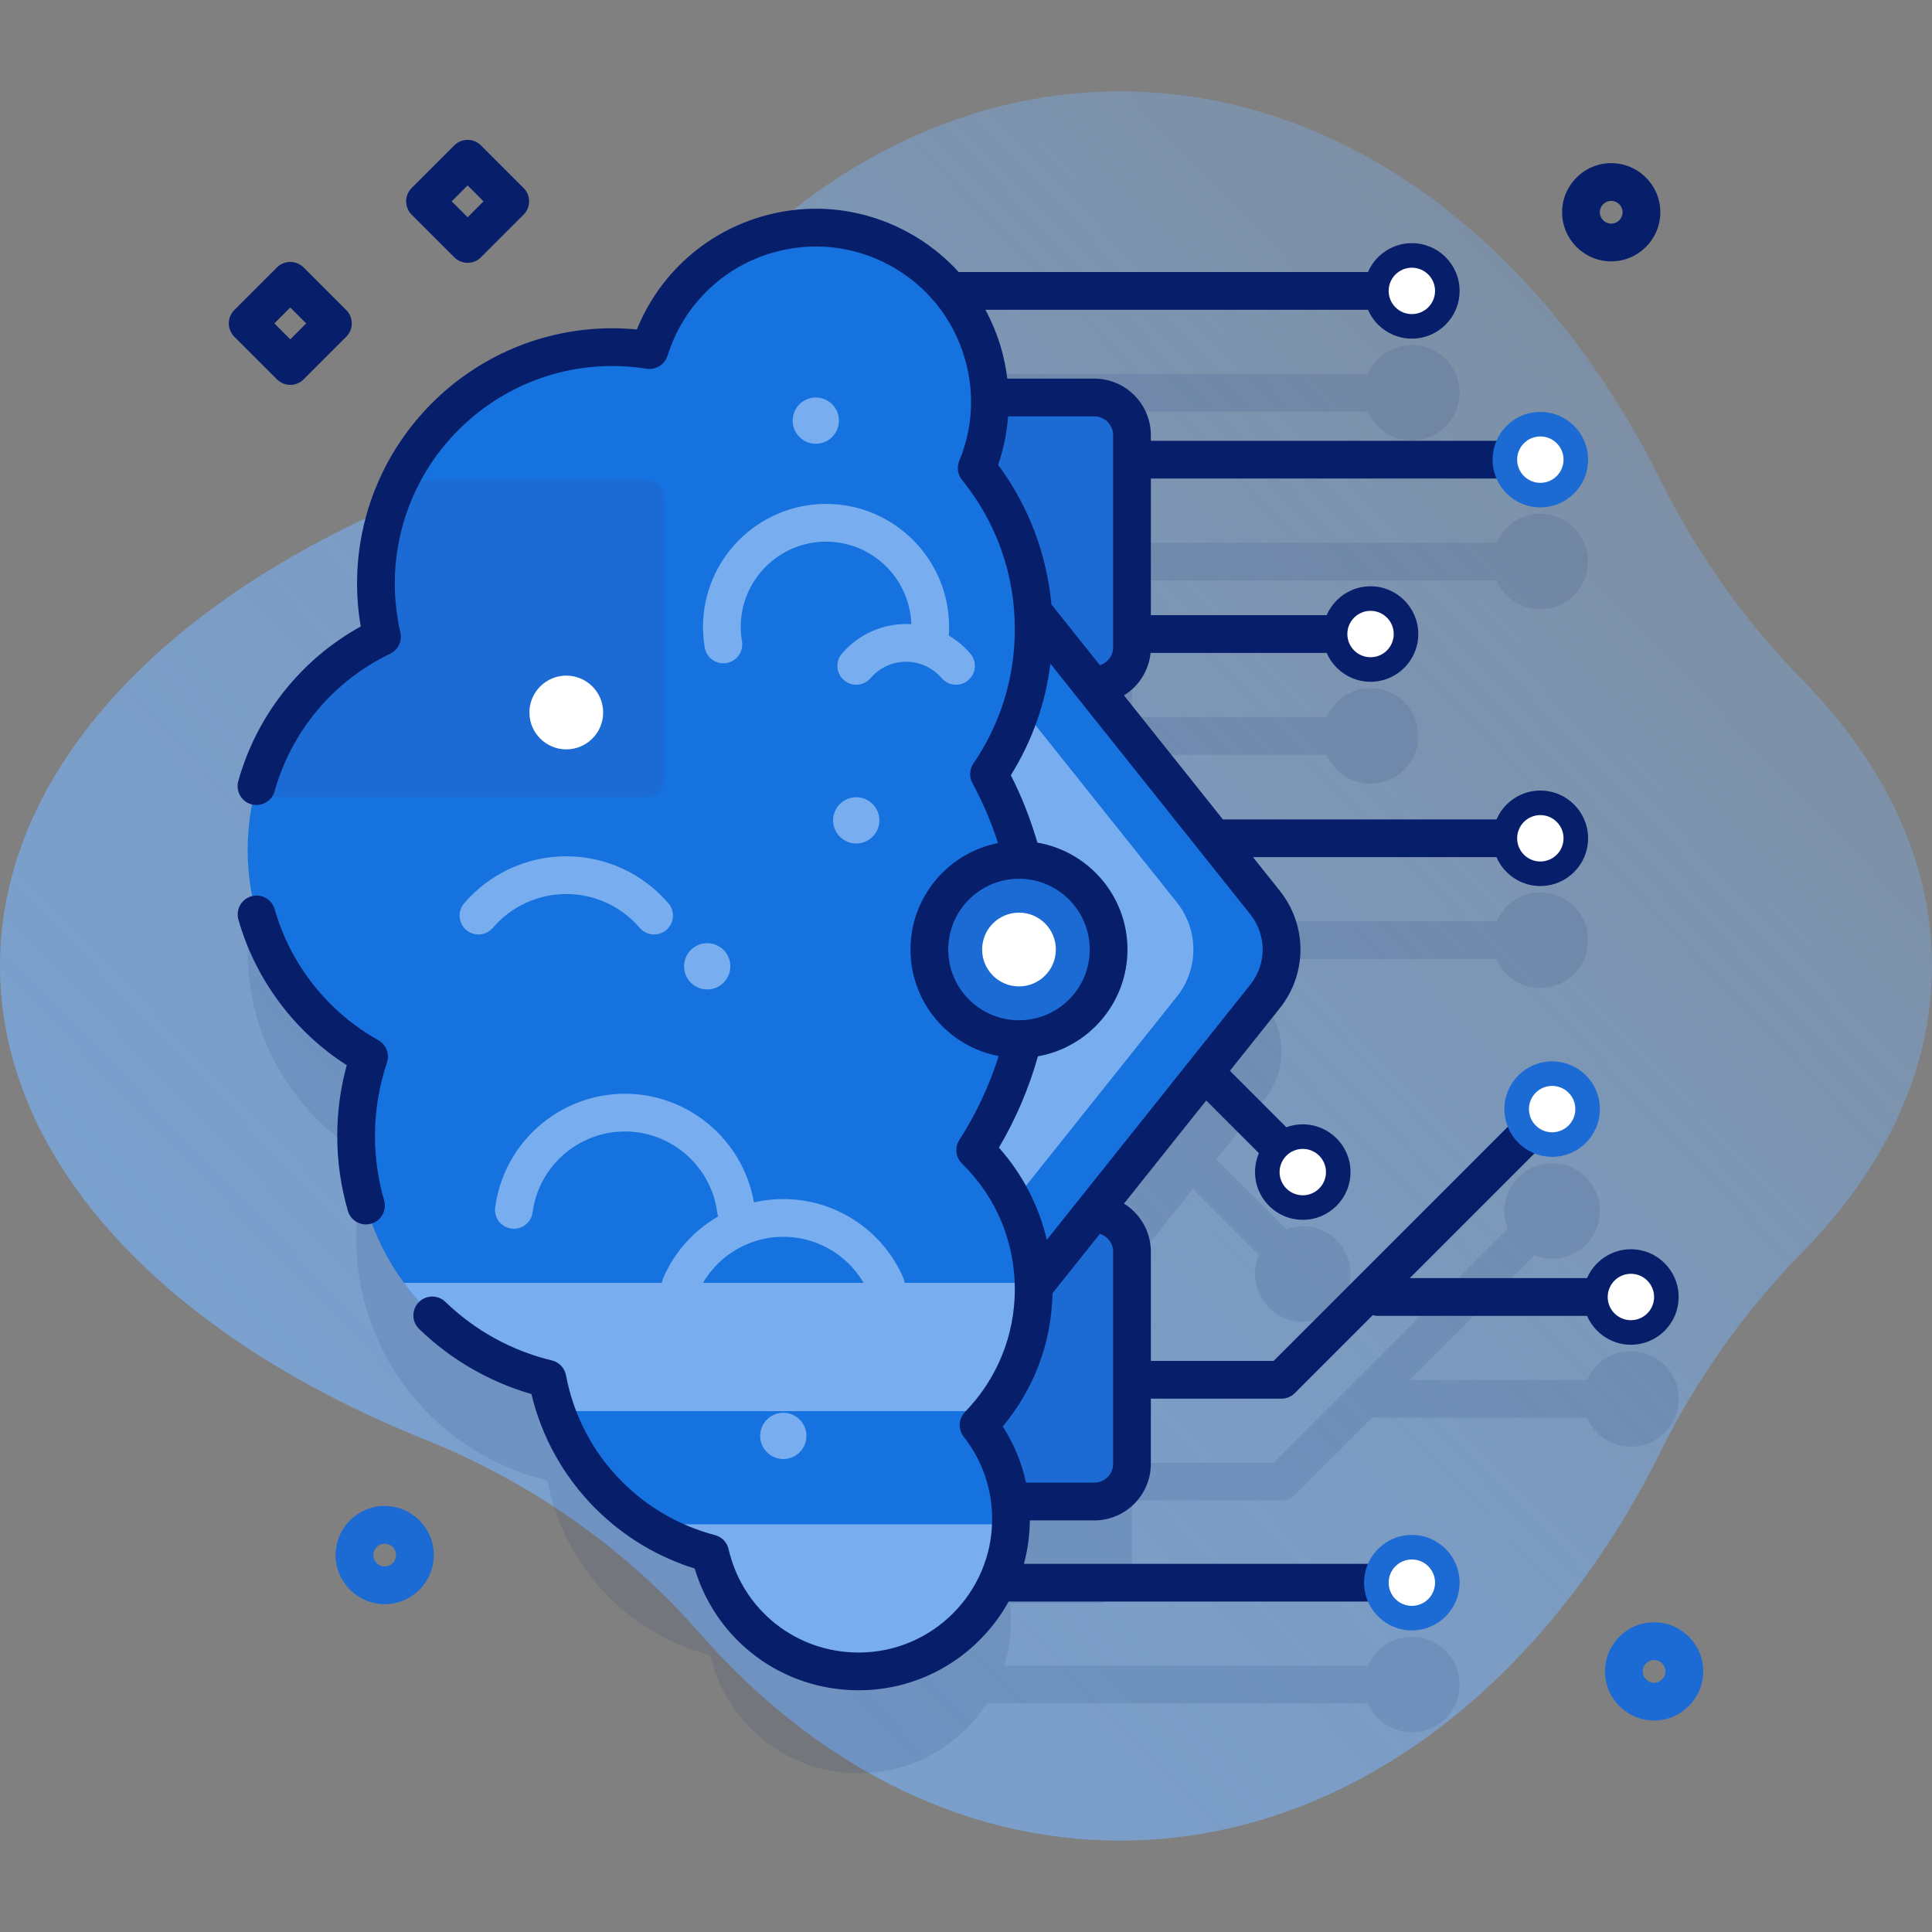 <svg xmlns="http://www.w3.org/2000/svg" xmlns:xlink="http://www.w3.org/1999/xlink" xmlns:svgjs="http://svgjs.com/svgjs" width="512" height="512" x="0" y="0" viewBox="0 0 512 512" style="enable-background:new 0 0 512 512" xml:space="preserve" class=""><rect x="0" y="0" width="512" height="512" fill="#808080" stroke="none"/><g><linearGradient xmlns="http://www.w3.org/2000/svg" id="SVGID_1_" gradientUnits="userSpaceOnUse" x1="518.347" x2="-75.623" y1="21.866" y2="591.838"><stop stop-opacity="0.22" stop-color="#78aeef" offset="0.007"></stop><stop stop-opacity="0.6" stop-color="#78aeef" offset="0.448"></stop><stop stop-opacity="0.64" stop-color="#78aeef" offset="0.548"></stop><stop stop-opacity="0.84" stop-color="#78aeef" offset="0.992"></stop></linearGradient><g xmlns="http://www.w3.org/2000/svg"><path d="m512 256c0-27.631-12.504-53.535-34.347-75.837-15.199-15.518-27.854-33.295-37.513-52.751-30.889-62.217-83.554-103.196-143.336-103.196-42.483 0-81.369 20.698-111.403 55.003-19.88 22.707-44.981 40.125-72.987 51.371-67.839 27.242-112.414 73.243-112.414 125.41s44.575 98.168 112.414 125.41c28.006 11.246 53.107 28.664 72.988 51.371 30.034 34.305 68.92 55.003 111.403 55.003 59.782 0 112.447-40.979 143.336-103.196 9.659-19.456 22.314-37.233 37.513-52.751 21.842-22.302 34.346-48.206 34.346-75.837z" fill="url(#SVGID_1_)" data-original="url(#SVGID_1_)"></path><g><g><path d="m432.205 358.068c-5.21 0-9.68 3.151-11.619 7.65h-46.978l33.047-33.047c1.448.577 3.023.904 4.677.904 6.986 0 12.65-5.664 12.65-12.65s-5.663-12.65-12.65-12.65-12.65 5.663-12.65 12.65c0 1.653.326 3.228.903 4.675l-62.059 62.058h-37.533v-28.934c0-5.523-4.477-10-10-10h-.716l26.864-33.682c.113.14.212.288.342.418l17.15 17.15c-.663 1.536-1.034 3.227-1.034 5.006 0 6.986 5.664 12.65 12.65 12.65s12.65-5.663 12.65-12.65c0-6.986-5.663-12.65-12.65-12.65-1.527 0-2.984.284-4.339.78l-17.357-17.357c-.404-.405-.869-.705-1.356-.942l13.036-16.345c5.82-7.29 5.82-17.65 0-24.94l-9.574-12.005h70.929c1.939 4.499 6.409 7.65 11.619 7.65 6.986 0 12.65-5.664 12.65-12.65s-5.663-12.65-12.65-12.65c-5.209 0-9.68 3.151-11.619 7.65h-72.741c-1.805 0-3.372.965-4.251 2.398l-30.319-38.015h.716c5.103 0 9.304-3.824 9.915-8.761.469.145.957.246 1.474.246h50.206c1.939 4.498 6.409 7.649 11.619 7.649 6.986 0 12.65-5.664 12.65-12.65s-5.663-12.65-12.65-12.65c-5.21 0-9.68 3.151-11.619 7.65h-50.206c-.485 0-.945.091-1.389.22v-36.653c.444.129.904.22 1.389.22h95.206c1.938 4.499 6.409 7.65 11.619 7.65 6.986 0 12.65-5.664 12.65-12.65s-5.663-12.65-12.65-12.65c-5.209 0-9.68 3.151-11.619 7.649h-95.206c-.485 0-.945.091-1.389.22v-1.691c0-5.523-4.477-10-10-10h-27.677c-.098-3.947-.708-7.946-1.878-11.914-1.207-4.091-2.941-7.881-5.089-11.335h107.189c1.939 4.498 6.409 7.649 11.619 7.649 6.986 0 12.65-5.663 12.65-12.65s-5.663-12.65-12.65-12.65c-5.21 0-9.68 3.151-11.619 7.65h-110.207c-1.453 0-2.75.63-3.663 1.619-11.564-11.443-28.836-16.415-45.543-11.486-15.351 4.528-26.554 16.337-30.988 30.548-3.208-.506-6.495-.776-9.846-.776-34.61 0-62.667 28.057-62.667 62.667 0 4.843.568 9.55 1.607 14.076-21.056 10.102-35.595 31.617-35.595 56.531 0 23.536 12.982 44.03 32.169 54.742-2.214 6.609-3.432 13.674-3.432 21.028 0 31.22 21.626 57.374 50.711 64.341 2.12 11.309 7.539 22.12 16.291 30.872 7.703 7.703 17.005 12.824 26.835 15.394 4.127 17.92 20.167 31.287 39.34 31.287 14.24 0 26.749-7.377 33.939-18.511h101.049c1.939 4.499 6.409 7.65 11.619 7.65 6.986 0 12.65-5.663 12.65-12.65s-5.663-12.65-12.65-12.65c-5.209 0-9.68 3.151-11.619 7.649h-96.382c1.153-3.753 1.776-7.739 1.776-11.87 0-1.567-.097-3.112-.272-4.632h22.334c5.523 0 10-4.477 10-10v-17.265h39.604c1.326 0 2.598-.526 3.535-1.465l20.671-20.671c.421.115.856.197 1.314.197h55.468c1.939 4.499 6.409 7.65 11.619 7.65 6.986 0 12.65-5.663 12.65-12.65s-5.664-12.646-12.65-12.646z" fill="#071e6b" opacity=".1" data-original="#0000cc" class=""></path><g><g fill="#ff6c6c"><path d="m289.993 181.54h-36.203v-76.199h36.203c5.523 0 10 4.477 10 10v56.199c0 5.523-4.477 10-10 10z" fill="#1c6ad3" data-original="#ff6c6c" class=""></path><path d="m289.993 397.921h-36.203v-76.199h36.203c5.523 0 10 4.477 10 10v56.199c0 5.523-4.477 10-10 10z" fill="#1c6ad3" data-original="#ff6c6c" class=""></path></g><path d="m335.233 264.101-80.25 100.62v-226.18l80.25 100.62c5.82 7.29 5.82 17.65 0 24.94z" fill="#1672de" data-original="#8383ff" class=""></path><path d="m311.893 264.101-56.91 71.35v-167.64l56.91 71.35c5.82 7.29 5.82 17.65 0 24.94z" fill="#78aeef" data-original="#b3b3ff" class=""></path><path d="m262.093 205.154c7.473-10.927 11.85-24.14 11.85-38.377 0-16.19-5.662-31.052-15.1-42.737 3.871-9.391 4.692-20.112 1.594-30.613-7.21-24.443-32.87-38.413-57.313-31.202-15.351 4.528-26.554 16.337-30.988 30.548-3.208-.506-6.495-.776-9.846-.776-34.61 0-62.667 28.057-62.667 62.667 0 4.842.568 9.55 1.607 14.076-21.056 10.101-35.595 31.617-35.595 56.531 0 23.536 12.982 44.03 32.169 54.742-2.214 6.609-3.432 13.674-3.432 21.028 0 31.22 21.626 57.374 50.711 64.341 2.12 11.309 7.539 22.12 16.291 30.871 7.703 7.703 17.005 12.824 26.835 15.394 4.127 17.92 20.167 31.287 39.34 31.287 22.302 0 40.381-18.079 40.381-40.381 0-9.397-3.219-18.037-8.602-24.898 9.039-9.304 14.614-21.991 14.614-35.987 0-14.446-5.936-27.501-15.494-36.876 9.806-15.257 15.494-33.411 15.494-52.894.001-16.927-4.293-32.851-11.849-46.744z" fill="#1672de" data-original="#ffab66" class=""></path><path d="m170.866 403.965c5.413 3.537 11.276 6.098 17.343 7.684 4.127 17.92 20.167 31.287 39.34 31.287 21.829 0 39.601-17.323 40.346-38.97h-97.029z" fill="#78aeef" data-original="#ffc599" class=""></path><path d="m147.373 373.965h115.216c7.1-8.845 11.354-20.071 11.354-32.297 0-.571-.025-1.137-.044-1.703h-166.861c9.12 12.508 22.519 21.699 38.046 25.418.544 2.902 1.31 5.771 2.289 8.582z" fill="#78aeef" data-original="#ffc599" class=""></path><path d="m176.113 132.281v73.99c0 2.761-2.239 5-5 5h-103.91c4.29-18.8 17.04-34.38 34.03-42.53-1.04-4.53-1.61-9.24-1.61-14.08 0-9.82 2.26-19.11 6.29-27.38h65.2c2.762 0 5 2.239 5 5z" fill="#1c6ad3" data-original="#ff6c6c" class=""></path><circle cx="270.042" cy="251.631" fill="#1c6ad3" r="23.751" data-original="#ff6c6c" class=""></circle><g fill="#00c"><path d="m421.754 338.717h-48.145l41.258-41.258c1.953-1.952 1.953-5.118 0-7.07-1.951-1.953-5.119-1.953-7.07 0l-70.27 70.269h-32.537v-28.938c0-5.382-2.853-10.104-7.122-12.75l21.796-27.329 20.696 20.696c.976.977 2.256 1.465 3.535 1.465s2.56-.488 3.535-1.465c1.953-1.952 1.953-5.118 0-7.07l-21.492-21.492 13.202-16.554c7.327-9.179 7.327-22 .002-31.177l-7.088-8.887h65.7c2.762 0 5-2.238 5-5s-2.238-5-5-5h-73.676l-26.217-32.872c3.875-2.396 6.584-6.501 7.054-11.261h47.839c2.762 0 5-2.238 5-5s-2.238-5-5-5h-47.764v-36.212h95.765c2.762 0 5-2.238 5-5s-2.238-5-5-5h-95.765v-1.473c0-8.271-6.729-15-15-15h-23.051c-.337-2.808-.9-5.595-1.706-8.327-1.028-3.483-2.409-6.799-4.095-9.921h102.567c2.762 0 5-2.238 5-5s-2.238-5-5-5h-109.648c-3.802-4.181-8.313-7.745-13.423-10.527-11.999-6.531-25.822-7.998-38.925-4.135-15.047 4.439-27.097 15.459-32.926 29.881-2.165-.209-4.337-.313-6.492-.313-37.312 0-67.667 30.355-67.667 67.667 0 3.785.325 7.592.968 11.361-15.824 8.745-27.547 23.479-32.443 40.959-.745 2.659.807 5.418 3.466 6.163 2.654.745 5.418-.807 6.163-3.466 4.473-15.965 15.632-29.245 30.617-36.434 2.107-1.011 3.233-3.349 2.71-5.627-.982-4.276-1.48-8.636-1.48-12.957 0-31.798 25.869-57.667 57.667-57.667 3.011 0 6.062.24 9.065.715 2.44.387 4.813-1.081 5.554-3.449 4.107-13.166 14.436-23.35 27.629-27.241 10.539-3.11 21.661-1.931 31.313 3.326 9.652 5.255 16.68 13.954 19.789 24.495 2.683 9.093 2.191 18.53-1.421 27.292-.697 1.69-.416 3.626.732 5.048 9.152 11.33 13.989 25.021 13.989 39.595 0 12.759-3.796 25.053-10.977 35.555-1.06 1.55-1.162 3.562-.266 5.211 2.757 5.07 5.028 10.398 6.791 15.88-13.206 2.594-23.2 14.255-23.2 28.209 0 14.012 10.078 25.708 23.365 28.238-2.464 7.822-5.955 15.282-10.412 22.219-1.281 1.994-.987 4.613.705 6.272 9.024 8.853 13.994 20.681 13.994 33.307 0 12.199-4.688 23.742-13.199 32.503-1.744 1.795-1.893 4.602-.348 6.57 4.93 6.284 7.535 13.826 7.535 21.813 0 19.51-15.872 35.382-35.381 35.382-16.578 0-30.752-11.271-34.469-27.409-.417-1.813-1.808-3.245-3.607-3.716-9.275-2.424-17.769-7.297-24.563-14.093-7.74-7.738-12.896-17.51-14.912-28.257-.363-1.938-1.832-3.481-3.749-3.94-10.584-2.535-20.343-7.903-28.223-15.522-1.987-1.921-5.151-1.866-7.07.119s-1.866 5.15.119 7.07c8.396 8.117 18.631 14.039 29.762 17.245 2.751 11.502 8.588 21.943 17.002 30.356 7.351 7.352 16.382 12.805 26.266 15.884 5.731 19.141 23.189 32.263 43.445 32.263 17.098 0 32.013-9.508 39.748-23.512h96.407c2.762 0 5-2.238 5-5s-2.238-5-5-5h-92.36c.997-3.673 1.544-7.527 1.576-11.504h17.069c8.271 0 15-6.729 15-15v-17.263h34.608c1.326 0 2.598-.526 3.535-1.465l20.672-20.672c.421.115.855.196 1.313.196h56.636c2.762 0 5-2.238 5-5s-2.238-4.999-5-4.999zm-157.245-215.527c1.438-4.161 2.317-8.486 2.648-12.851h22.834c2.757 0 5 2.243 5 5v56.2c0 2.233-1.482 4.107-3.507 4.747l-12.854-16.117c-1.224-13.345-6.11-26.203-14.121-36.979zm-13.218 128.442c0-10.34 8.412-18.752 18.751-18.752s18.751 8.412 18.751 18.752c0 10.339-8.412 18.751-18.751 18.751s-18.751-8.412-18.751-18.751zm13.433 52.506c4.484-7.601 7.945-15.723 10.34-24.203 13.466-2.383 23.729-14.163 23.729-28.303 0-14.194-10.341-26.011-23.883-28.331-1.775-6.15-4.127-12.145-7.025-17.869 5.632-9.013 9.179-19.058 10.484-29.55l7.277 9.125 45.68 57.273c4.395 5.506 4.395 13.196-.002 18.704l-53.9 67.582c-2.125-9.024-6.443-17.378-12.7-24.428zm30.266 83.782c0 2.757-2.243 5-5 5h-18.078c-1.137-5.284-3.217-10.304-6.184-14.895 8.325-9.92 12.951-22.275 13.191-35.297l12.565-15.755c2.024.64 3.505 2.513 3.505 4.746v56.201z" fill="#071e6b" data-original="#0000cc" class=""></path><path d="m100.242 275.648c-13.313-7.435-23.315-20.072-27.44-34.674-.75-2.657-3.516-4.204-6.171-3.452-2.657.751-4.203 3.514-3.452 6.171 4.475 15.84 14.837 29.708 28.709 38.602-1.67 6.11-2.515 12.398-2.515 18.747 0 6.709.948 13.384 2.818 19.837.635 2.188 2.632 3.609 4.801 3.609.46 0 .929-.063 1.394-.198 2.652-.769 4.18-3.542 3.411-6.194-1.608-5.549-2.424-11.286-2.424-17.054 0-6.615 1.067-13.156 3.173-19.44.764-2.281-.204-4.782-2.304-5.954z" fill="#071e6b" data-original="#0000cc" class=""></path></g><circle cx="270.042" cy="251.631" fill="#ffffff" r="9.772" data-original="#ff9494" class=""></circle><circle cx="150.072" cy="188.819" fill="#ffffff" r="9.772" data-original="#ff9494" class=""></circle><g><path d="m173.344 247.646c-1.409 0-2.81-.593-3.799-1.747-4.886-5.701-11.983-8.971-19.474-8.971-7.489 0-14.588 3.27-19.474 8.972-1.797 2.097-4.953 2.34-7.051.543-2.097-1.798-2.34-4.954-.543-7.051 6.789-7.921 16.654-12.464 27.067-12.464 10.414 0 20.279 4.543 27.067 12.465 1.797 2.097 1.554 5.253-.544 7.05-.941.808-2.098 1.203-3.249 1.203z" fill="#78aeef" data-original="#ff8b00" class=""></path></g><g><g><path d="m253.35 181.461c-1.409 0-2.81-.593-3.799-1.747-2.364-2.759-5.799-4.342-9.422-4.342-3.624 0-7.059 1.583-9.423 4.342-1.798 2.097-4.955 2.339-7.05.544-2.098-1.797-2.341-4.953-.544-7.05 4.267-4.98 10.47-7.836 17.017-7.836s12.749 2.855 17.016 7.836c1.797 2.097 1.554 5.253-.544 7.05-.943.807-2.1 1.203-3.251 1.203z" fill="#78aeef" data-original="#ff8b00" class=""></path></g><g><path d="m246.134 175.784c-.277 0-.558-.023-.84-.071-2.724-.461-4.557-3.041-4.096-5.764.215-1.272.324-2.55.324-3.797 0-12.468-10.143-22.611-22.61-22.611s-22.61 10.144-22.61 22.611c0 1.246.109 2.524.324 3.8.459 2.723-1.376 5.303-4.1 5.762-2.727.461-5.302-1.377-5.762-4.1-.307-1.822-.463-3.66-.463-5.462 0-17.982 14.629-32.611 32.61-32.611s32.61 14.629 32.61 32.611c0 1.805-.156 3.644-.465 5.465-.411 2.441-2.528 4.167-4.922 4.167z" fill="#78aeef" data-original="#ff8b00" class=""></path></g></g><g><path d="m195.024 325.633c-2.472 0-4.62-1.832-4.951-4.349-1.607-12.218-12.125-21.432-24.465-21.432s-22.856 9.214-24.464 21.432c-.36 2.737-2.858 4.661-5.609 4.305-2.737-.359-4.665-2.871-4.305-5.609 2.259-17.175 17.038-30.127 34.378-30.127s32.119 12.952 34.379 30.127c.36 2.738-1.567 5.249-4.305 5.609-.221.029-.441.044-.658.044z" fill="#78aeef" data-original="#ff8b00" class=""></path></g><g><path d="m180.367 345.633c-.665 0-1.341-.133-1.989-.415-2.533-1.101-3.694-4.046-2.594-6.578 5.509-12.68 17.991-20.872 31.8-20.872 13.808 0 26.289 8.192 31.8 20.871 1.101 2.533-.061 5.479-2.593 6.579-2.535 1.103-5.478-.061-6.579-2.593-3.922-9.025-12.804-14.857-22.628-14.857s-18.707 5.832-22.628 14.856c-.818 1.884-2.657 3.009-4.589 3.009z" fill="#78aeef" data-original="#ff8b00" class=""></path></g><g fill="#ff8b00"><circle cx="187.415" cy="256.084" r="6.131" fill="#78aeef" data-original="#ff8b00" class=""></circle><circle cx="226.909" cy="217.402" r="6.131" fill="#78aeef" data-original="#ff8b00" class=""></circle><circle cx="216.194" cy="111.472" r="6.131" fill="#78aeef" data-original="#ff8b00" class=""></circle><circle cx="207.584" cy="380.533" r="6.131" fill="#78aeef" data-original="#ff8b00" class=""></circle></g></g><g><circle cx="408.207" cy="121.813" fill="#1c6ad3" r="12.65" data-original="#ff6c6c" class=""></circle><circle cx="408.207" cy="121.813" fill="#ffffff" r="6.147" data-original="#ff9494" class=""></circle></g><g><circle cx="363.207" cy="168.025" fill="#071e6b" r="12.65" data-original="#6c6cff" class=""></circle><circle cx="363.207" cy="168.025" fill="#ffffff" r="6.147" data-original="#9494ff" class=""></circle></g><g><circle cx="408.207" cy="222.157" fill="#071e6b" r="12.65" data-original="#6c6cff" class=""></circle><circle cx="408.207" cy="222.157" fill="#ffffff" r="6.147" data-original="#9494ff" class=""></circle></g><g><circle cx="432.205" cy="343.717" fill="#071e6b" r="12.65" data-original="#6c6cff" class=""></circle><circle cx="432.205" cy="343.717" fill="#ffffff" r="6.147" data-original="#9494ff" class=""></circle></g><g><g><circle cx="411.332" cy="293.924" fill="#1c6ad3" r="12.65" data-original="#ff6c6c" class=""></circle><circle cx="411.332" cy="293.924" fill="#ffffff" r="6.147" data-original="#ff9494" class=""></circle></g></g><g><g><circle cx="345.249" cy="310.615" fill="#071e6b" r="12.65" data-original="#6c6cff" class=""></circle><circle cx="345.249" cy="310.615" fill="#ffffff" r="6.147" data-original="#9494ff" class=""></circle></g></g><g><circle cx="374.156" cy="419.424" fill="#1c6ad3" r="12.65" data-original="#ff6c6c" class=""></circle><circle cx="374.156" cy="419.424" fill="#ffffff" r="6.147" data-original="#ff9494" class=""></circle></g><g><circle cx="374.156" cy="77.092" fill="#071e6b" r="12.65" data-original="#6c6cff" class=""></circle><circle cx="374.156" cy="77.092" fill="#ffffff" r="6.147" data-original="#9494ff" class=""></circle></g></g><g><path d="m76.929 101.997c-1.279 0-2.559-.488-3.535-1.464l-11.293-11.292c-.938-.938-1.465-2.21-1.465-3.536s.526-2.598 1.465-3.536l11.293-11.292c1.951-1.951 5.119-1.952 7.07.001l11.292 11.292c1.953 1.952 1.953 5.118 0 7.07l-11.292 11.292c-.976.977-2.256 1.465-3.535 1.465zm-4.222-16.292 4.222 4.221 4.221-4.221-4.221-4.221z" fill="#071e6b" data-original="#ff9d33" class=""></path></g><g><path d="m123.924 69.649c-1.279 0-2.559-.488-3.535-1.464l-11.293-11.292c-.938-.938-1.465-2.21-1.465-3.536s.526-2.598 1.465-3.536l11.293-11.292c1.951-1.951 5.119-1.952 7.07.001l11.292 11.292c1.953 1.952 1.953 5.118 0 7.07l-11.292 11.292c-.976.977-2.256 1.465-3.535 1.465zm-4.222-16.292 4.222 4.221 4.221-4.221-4.221-4.221z" fill="#071e6b" data-original="#6c6cff" class=""></path></g><g><path d="m438.353 455.947c-7.175 0-13.013-5.838-13.013-13.013s5.838-13.012 13.013-13.012 13.012 5.837 13.012 13.012-5.838 13.013-13.012 13.013zm0-16.024c-1.661 0-3.013 1.351-3.013 3.012s1.352 3.013 3.013 3.013 3.012-1.352 3.012-3.013-1.351-3.012-3.012-3.012z" fill="#1c6ad3" data-original="#ff6c6c" class=""></path></g><g><path d="m101.953 425.122c-7.175 0-13.012-5.837-13.012-13.012s5.837-13.012 13.012-13.012 13.012 5.837 13.012 13.012-5.837 13.012-13.012 13.012zm0-16.023c-1.661 0-3.012 1.351-3.012 3.012s1.351 3.012 3.012 3.012 3.012-1.351 3.012-3.012-1.351-3.012-3.012-3.012z" fill="#1c6ad3" data-original="#ff6c6c" class=""></path></g><g><path d="m426.989 69.26c-7.175 0-13.012-5.838-13.012-13.013s5.837-13.012 13.012-13.012 13.012 5.837 13.012 13.012-5.837 13.013-13.012 13.013zm0-16.025c-1.661 0-3.012 1.351-3.012 3.012s1.351 3.013 3.012 3.013 3.012-1.352 3.012-3.013-1.351-3.012-3.012-3.012z" fill="#071e6b" data-original="#ff9d33" class=""></path></g></g></g></g></svg>